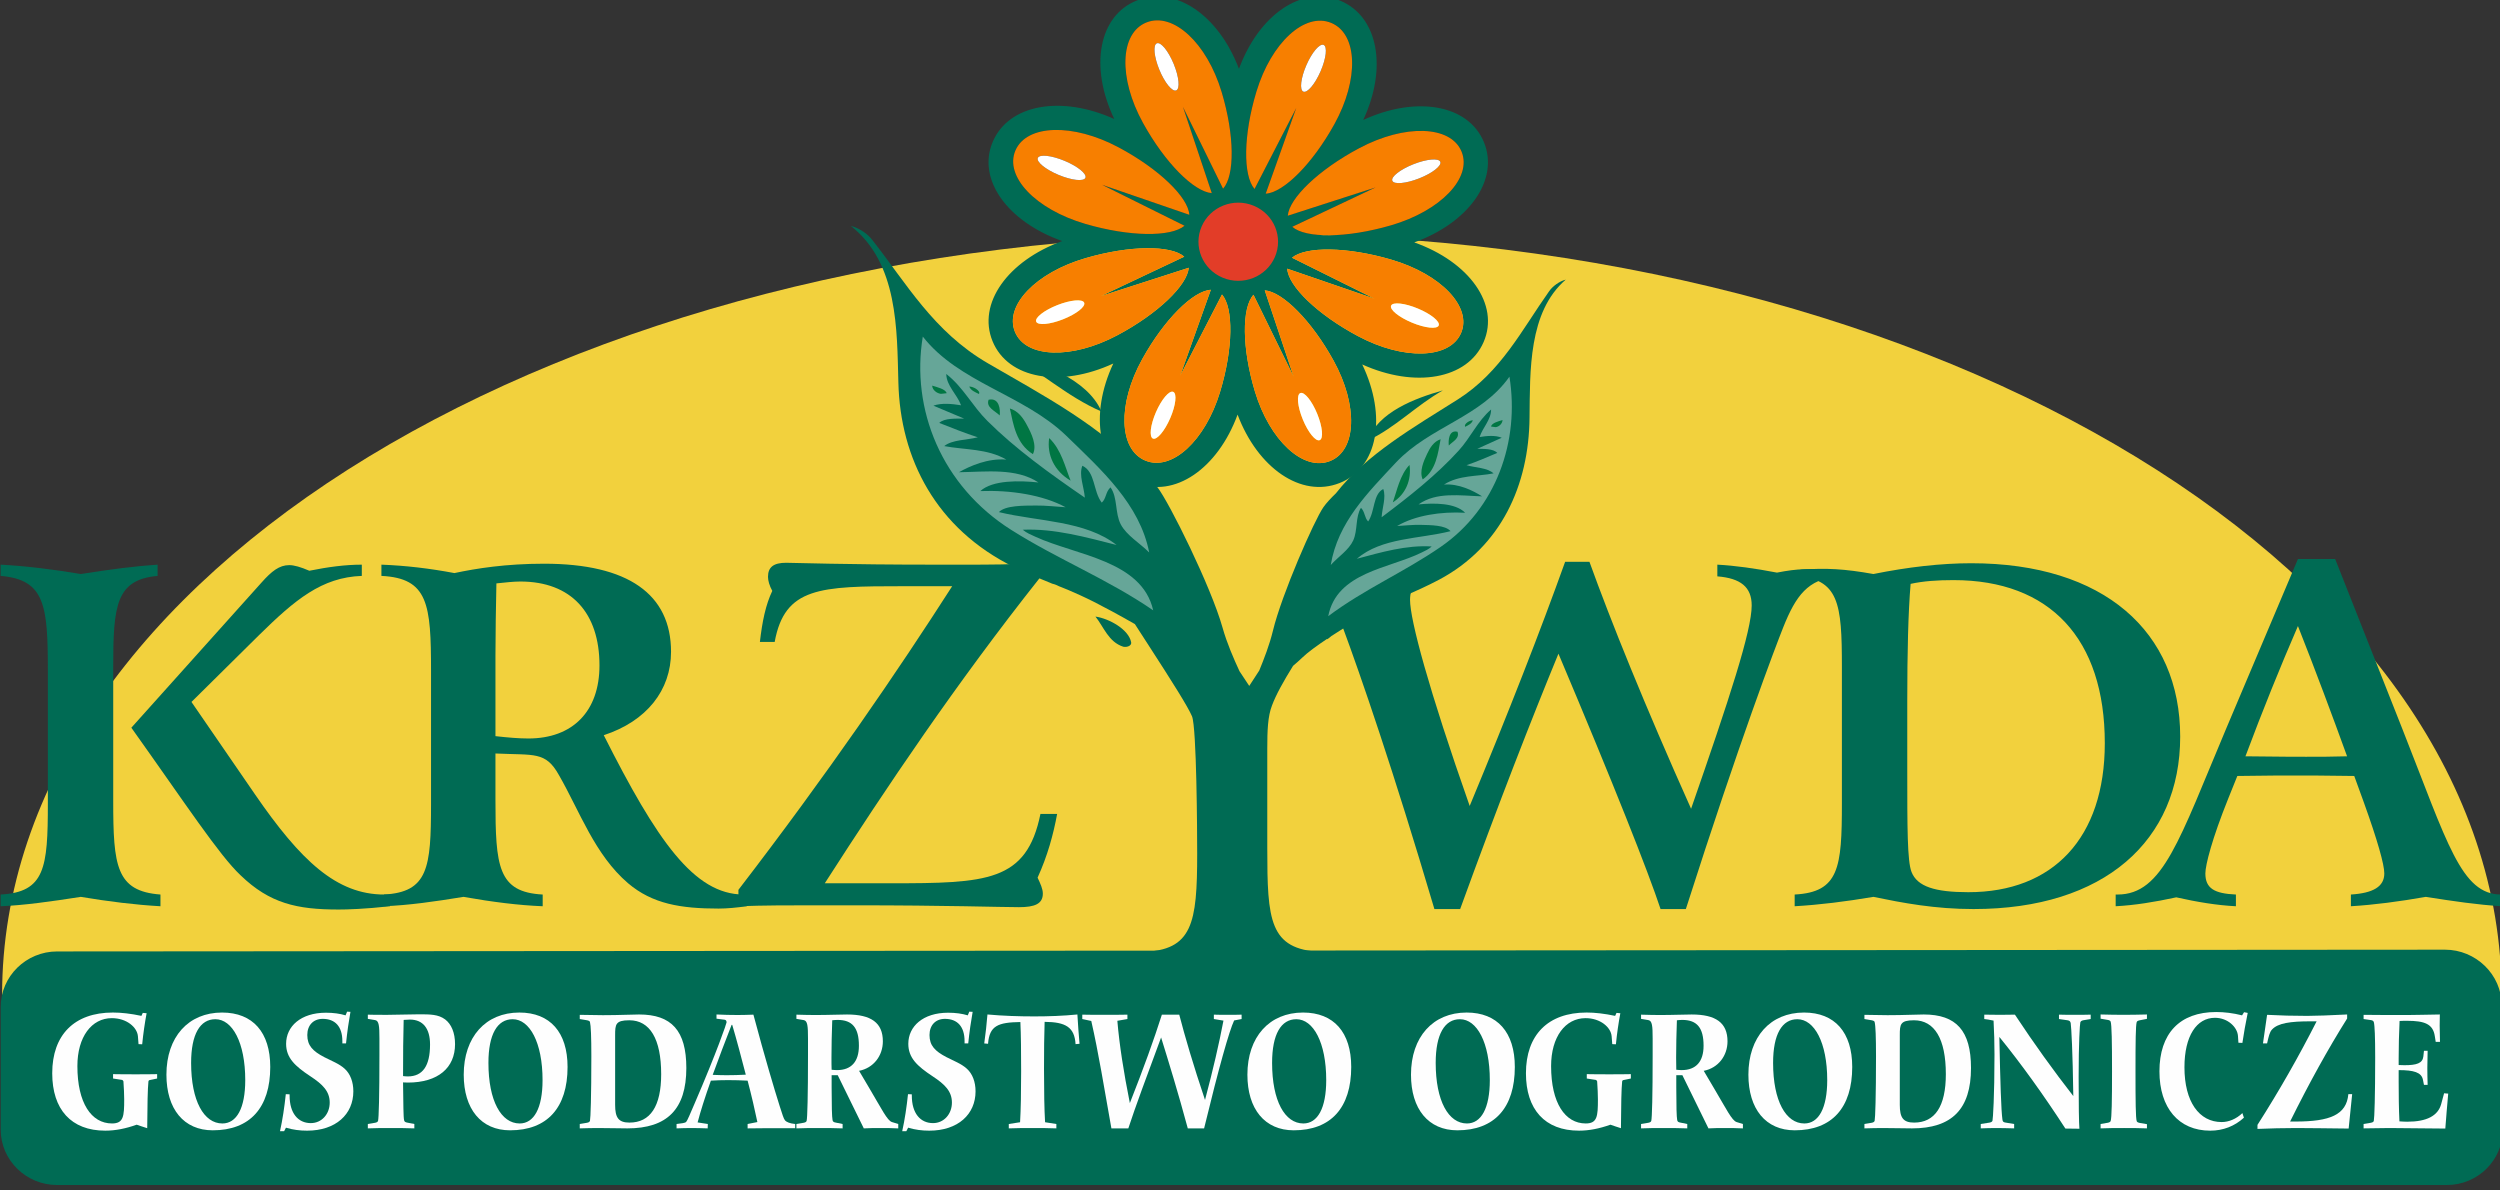 <?xml version="1.0" encoding="UTF-8" standalone="no"?>
<svg
   xmlns:dc="http://purl.org/dc/elements/1.1/"
   xmlns:cc="http://creativecommons.org/ns#"
   xmlns:rdf="http://www.w3.org/1999/02/22-rdf-syntax-ns#"
   xmlns:svg="http://www.w3.org/2000/svg"
   xmlns="http://www.w3.org/2000/svg"
   xmlns:sodipodi="http://sodipodi.sourceforge.net/DTD/sodipodi-0.dtd"
   xmlns:inkscape="http://www.inkscape.org/namespaces/inkscape"
   xml:space="preserve"
   width="84"
   height="40"
   version="1.1"
   style="clip-rule:evenodd;fill-rule:evenodd;image-rendering:optimizeQuality;shape-rendering:geometricPrecision;text-rendering:geometricPrecision"
   viewBox="0 0 2222.5 1058.333"
   id="svg147"
   sodipodi:docname="krzywda.svg"
   inkscape:version="1.0.2-2 (e86c870879, 2021-01-15)"><rect x="0" y="0" width="2222.5" height="1058.333" fill="#333333" stroke="none"/><sodipodi:namedview
   pagecolor="#ffffff"
   bordercolor="#666666"
   borderopacity="1"
   objecttolerance="10"
   gridtolerance="10"
   guidetolerance="10"
   inkscape:pageopacity="0"
   inkscape:pageshadow="2"
   inkscape:window-width="1366"
   inkscape:window-height="745"
   id="namedview149"
   showgrid="false"
   units="px"
   inkscape:zoom="9.7380952"
   inkscape:cx="59.718106"
   inkscape:cy="0.70972505"
   inkscape:window-x="-8"
   inkscape:window-y="-8"
   inkscape:window-maximized="1"
   inkscape:current-layer="svg147" />
 <defs
   id="defs4">
  <style
   type="text/css"
   id="style2">
   <![CDATA[
    .fil8 {fill:#FEFEFE;fill-rule:nonzero}
    .fil7 {fill:#007643;fill-rule:nonzero}
    .fil2 {fill:#E6E6E6;fill-rule:nonzero}
    .fil5 {fill:white;fill-rule:nonzero}
    .fil0 {fill:#F2D13D;fill-rule:nonzero}
    .fil4 {fill:#F77F00;fill-rule:nonzero}
    .fil3 {fill:#E23D28;fill-rule:nonzero}
    .fil6 {fill:#66A698;fill-rule:nonzero}
    .fil1 {fill:#006B54;fill-rule:nonzero}
   ]]>
  </style>
 </defs>
 <g
   id="Warstwa_x0020_1"
   transform="matrix(0.167,0,0,0.164,-641.924,-1908.65)">
  <path
   class="fil0"
   d="m 10511.74,12906.76 c -3676.39,0 -6656.7,1846.63 -6656.7,4124.26 l 13305.74,0.75 c 0,-2277.63 -2972.47,-4125.01 -6649.04,-4125.01 z"
   id="path7" />
  <path
   class="fil1"
   d="m 11372.53,12952.12 c 289.46,-106.95 453.31,-338.39 370.97,-542.83 -82.68,-205.36 -361.32,-253.14 -642.78,-120.83 128.91,-280.31 81.23,-559.82 -121.48,-646.18 -203.74,-86.73 -434.53,76.55 -540.01,369.16 -107.02,-289.49 -338.42,-453.35 -542.86,-371.04 -205.38,82.73 -253.11,361.44 -120.82,642.89 -280.32,-129 -559.86,-81.24 -646.19,121.54 -86.75,203.73 76.56,434.51 369.12,540 -289.42,107.01 -453.31,338.45 -370.97,542.86 82.74,205.38 361.36,253.15 642.86,120.86 -129.02,280.31 -81.24,559.84 121.52,646.2 203.75,86.71 434.52,-76.59 540.06,-369.2 106.97,289.46 338.38,453.36 542.88,371.05 205.33,-82.75 252.94,-361.42 120.72,-642.88 280.29,128.98 559.83,81.23 646.16,-121.55 86.68,-203.72 -76.62,-434.53 -369.18,-540.05 z m -292.97,-510.77 v 0 c 243.5,-131.83 487.49,-123.47 544.74,18.69 57.33,142.14 -111.28,321.08 -376.27,399.63 -235.51,69.8 -453.99,70.8 -525,7.91 l 443.76,-213.69 -467.67,153.59 c 7.72,-95.29 164.33,-249.17 380.44,-366.13 z m -547.22,-306.84 v 0 c 79.03,-265.49 257.45,-432.08 398.46,-372.02 141.05,60.02 148.42,305.67 16.47,548.7 -117.2,215.91 -270.96,371.09 -365.62,376.78 l 162.74,-464.87 -222.21,439.39 c -61.9,-72.9 -59.95,-292.4 10.16,-527.98 z m -585.22,-374.82 v 0 c 142.18,-57.28 321.08,111.18 399.63,376.35 69.76,235.53 70.83,453.96 7.87,524.95 l -213.61,-443.83 153.57,467.79 c -95.3,-7.68 -249.19,-164.33 -366.13,-380.46 -131.85,-243.63 -123.49,-487.57 18.67,-544.8 z m -697.55,693.6 v 0 c 60,-141.04 305.67,-148.38 548.67,-16.51 215.94,117.19 371.12,270.98 376.79,365.65 l -464.88,-162.76 439.4,222.19 c -72.88,61.9 -292.4,60.01 -527.96,-10.13 -265.5,-79.03 -432.07,-257.45 -372.02,-398.44 z m 542,1002.31 v 0 c -243.63,131.88 -487.55,123.53 -544.82,-18.67 -57.24,-142.09 111.24,-321.08 376.34,-399.63 235.58,-69.76 454.05,-70.8 524.98,-7.8 l -443.76,213.64 467.74,-153.61 c -7.72,95.29 -164.39,249.16 -380.48,366.07 z m 547.22,306.88 v 0 c -79.06,265.51 -257.42,432.06 -398.46,372.03 -141.01,-60.03 -148.36,-305.67 -16.48,-548.72 117.25,-215.92 271.01,-371.07 365.71,-376.75 l -162.74,464.84 222.14,-439.35 c 61.9,72.88 59.94,292.4 -10.17,527.95 z m 585.26,374.85 v 0 c -142.21,57.25 -321.11,-111.26 -399.7,-376.35 -69.7,-235.56 -70.72,-454.01 -7.8,-524.99 l 213.68,443.82 -153.69,-467.76 c 95.33,7.7 249.19,164.33 366.15,380.44 131.91,243.62 123.51,487.55 -18.64,544.84 z m 697.43,-693.61 v 0 c -60.02,141.02 -305.65,148.38 -548.6,16.48 -215.94,-117.23 -371.07,-270.96 -376.79,-365.64 l 464.85,162.71 -439.32,-222.12 c 72.83,-61.93 292.35,-60 527.79,10.13 265.61,79.04 432.15,257.4 372.07,398.44 z"
   id="path9" />
  <path
   class="fil2"
   d="m 10432.91,13127.08 c 1.21,-1.59 2.69,-2.64 3.95,-4.17 -2.74,0.02 -5.55,-0.5 -8.39,-0.62 1.41,1.77 3.08,2.96 4.44,4.79 z"
   id="path11" />
  <path
   class="fil3"
   d="m 10630.49,13031.46 c 45.82,-107.59 -4.33,-232.05 -111.96,-277.81 -107.62,-45.89 -232.07,4.27 -277.86,111.86 -45.87,107.66 4.28,232.03 111.97,277.91 107.62,45.82 231.97,-4.32 277.85,-111.96 z"
   id="path13" />
  <g
   id="_808265760">
   <path
   class="fil1"
   d="m 11122.63,14027.45 c 149.44,-70.64 259.62,-191.72 402.45,-273.35 -150.07,43.5 -343.75,117.05 -402.45,273.35 z"
   id="path15" />
   <path
   class="fil1"
   d="m 12088.91,13219.08 c -143.04,205.5 -254.87,436.7 -485.9,585.03 -228.62,146.98 -485.83,297.26 -647.54,507.99 -26.42,25.91 -51.05,52.63 -66.63,75.35 -49.06,71.66 -222.03,472.86 -268.61,669.2 -18.4,77.43 -47.85,154.1 -72.9,216.2 -17.12,26.23 -34.86,53.91 -53.35,83.5 -17.87,-27.26 -35.04,-53.72 -51.8,-79.66 -31.28,-68.84 -67.09,-152.33 -90.25,-236.2 -61.39,-222.58 -283.96,-678.91 -346.4,-760.74 -19.81,-25.92 -51,-56.49 -84.37,-86.21 -205.48,-241 -529.54,-415.44 -817.69,-585.7 -291.12,-171.72 -434.64,-434.91 -616.73,-669.59 -23.75,-33.05 -71.05,-64.8 -113.63,-75.45 252.52,201.56 245.29,564.04 253.09,848.43 9.75,414.12 200.47,793.14 615.53,1000.99 68.89,34.41 132.71,60.15 203.37,89.81 17.9,3.64 36.12,14.01 36.12,14.01 0,0 80.02,30.3 187.02,85.03 47.54,24.39 130.74,69.68 216.92,119.97 21.91,34.59 44.41,70.11 68.25,107.58 134.46,211.28 214.06,340.25 235.97,392.41 24.73,63.11 27.47,626.73 27.47,744.69 0,378.69 -24.7,524.07 -290.85,532.34 v 68.62 c 148.16,-5.51 304.56,-27.49 477.44,-54.91 164.6,27.42 321.04,49.4 471.93,54.91 v -68.62 c -274.36,-13.71 -285.39,-170.12 -285.39,-562.52 v -538.95 c 0,-98.73 2.79,-175.56 24.74,-233.23 22.11,-60.5 61.39,-131.83 112.62,-216.01 17.47,-15.04 34.31,-30.12 49.33,-44.94 28.15,-27.71 77.38,-64.28 132.53,-101.72 l 0.38,2.98 c 7.31,-6.2 14.68,-12.1 22.05,-18.03 87.82,-58.38 184.87,-116.24 233.99,-143.54 6.41,-3.55 12.71,-7.11 19.05,-10.66 42.72,-20.6 85.78,-39.97 128.75,-59.28 64.49,-28.89 128.64,-57.93 191.34,-91.83 329.69,-178.67 478.04,-511.84 481.28,-878.47 3.03,-251.77 -6.82,-572.86 192.99,-748.1 -33.97,8.86 -71.45,36.38 -90.12,65.32 z"
   id="path17" />
   <path
   class="fil1"
   d="m 9200.09,13552.81 c 179.93,94.79 319.59,233.57 507.44,316.1 -75.88,-177.63 -319.07,-264.26 -507.44,-316.1 z"
   id="path19" />
   <path
   class="fil1"
   d="m 9675.3,14980.34 c 44.41,56.26 69.09,137.6 147.78,163.37 17.65,4.47 45.75,-3.79 42.39,-23.77 -12.95,-69.87 -116.72,-128.54 -190.17,-139.6 z"
   id="path21" />
  </g>
  <g
   id="_808262784">
   <g
   id="g30">
    <path
   class="fil1"
   d="m 4273.84,16499.78 c -160.03,25.43 -302.26,45.75 -426.73,50.85 v -63.53 c 236.23,-12.67 251.46,-144.76 251.46,-492.78 v -190.45 -530.91 c 0,-353.05 -15.23,-492.77 -251.46,-513.06 v -60.94 c 137.17,7.57 279.4,25.35 426.73,50.77 157.47,-25.42 292.11,-43.2 408.95,-50.77 v 60.94 c -220.99,20.29 -236.23,160.01 -236.23,490.19 v 729 c 0,353.05 15.24,490.24 251.46,508.01 v 63.53 c -134.62,-7.65 -274.32,-25.42 -424.18,-50.85 z m 1371.61,68.63 v 0 c -220.98,0 -365.76,-33.08 -520.71,-185.42 -114.31,-109.28 -292.11,-386.12 -581.67,-800.16 l 693.43,-787.38 c 53.35,-60.94 93.98,-93.98 147.33,-93.98 25.39,0 60.96,10.16 106.68,30.49 99.06,-20.33 190.49,-33 279.4,-33 v 60.94 c -213.36,7.61 -355.61,129.52 -546.1,320 l -360.69,363.27 337.83,500.37 c 243.84,360.7 434.34,543.56 688.34,543.56 h 30.48 v 63.53 c -134.62,15.23 -228.6,17.78 -274.32,17.78 z"
   id="path24" />
    <path
   class="fil1"
   d="m 7670.07,16563.31 c -203.21,0 -353.08,-25.43 -482.61,-137.19 -177.8,-154.89 -256.54,-388.6 -368.32,-586.69 -71.1,-129.54 -129.53,-106.73 -337.8,-116.86 v 251.42 c 0,360.7 12.69,500.44 251.45,513.11 v 63.53 c -127,-5.1 -266.7,-22.87 -421.64,-50.85 -152.4,25.43 -292.11,45.75 -424.18,50.85 v -63.53 c 236.21,-12.67 251.46,-144.76 251.46,-490.23 v -721.35 c 0,-363.26 -15.25,-502.91 -264.17,-515.62 v -60.94 c 129.55,5.06 256.55,20.29 388.62,45.68 116.84,-25.39 274.33,-50.79 477.53,-50.79 447.05,0 675.65,165.08 675.65,477.52 0,208.27 -129.55,375.91 -358.15,452.12 281.94,568.99 480.07,863.61 744.22,863.61 h 17.78 v 63.53 c -55.88,7.58 -104.13,12.68 -149.84,12.68 z M 6613.4,14790.39 v 0 c -35.55,0 -78.73,5.06 -127,10.13 -2.53,134.62 -5.06,264.15 -5.06,391.14 v 436.93 c 66.02,7.58 124.45,12.67 175.25,12.67 236.23,0 378.46,-147.31 378.46,-396.23 0,-284.46 -149.86,-454.64 -421.65,-454.64 z"
   id="path26" />
    <path
   class="fil1"
   d="m 9367.29,16395.67 c 15.23,33.01 27.94,60.98 27.94,86.33 0,55.88 -43.18,73.66 -127,73.66 -93.99,0 -386.09,-10.13 -878.85,-10.13 h -226.06 c -119.39,0 -248.93,0 -388.63,5.1 v -88.95 c 477.53,-632.45 848.37,-1186.16 1137.93,-1645.9 H 8651 c -441.97,0 -629.93,5.06 -683.26,302.23 H 7889 c 12.7,-111.76 30.47,-200.65 66.03,-276.84 -15.23,-27.94 -22.86,-55.88 -22.86,-76.21 0,-53.33 30.49,-76.2 96.53,-76.2 48.25,0 312.42,10.2 792.47,10.2 h 157.5 c 129.53,0 264.15,0 398.77,-10.2 v 83.85 c -444.51,571.48 -812.8,1130.27 -1143,1653.51 h 347.97 c 515.63,0 726.45,-7.57 800.11,-375.92 h 88.9 c -20.31,111.76 -50.8,226.06 -104.13,345.47 z"
   id="path28" />
   </g>
   <g
   id="g38">
    <path
   class="fil1"
   d="m 13336.38,15039.28 c -40.66,104.15 -231.1,612.18 -518.14,1526.58 h -134.64 c -66.01,-203.19 -246.39,-668.01 -543.57,-1384.33 -139.66,345.43 -317.5,807.76 -523.24,1384.33 h -137.11 c -218.49,-751.86 -391.23,-1262.4 -490.24,-1534.19 -58.43,-154.96 -91.43,-243.83 -259.07,-269.26 l 19.95,-52.88 c 119.33,7.58 234.02,14.78 381.33,40.2 134.64,-27.94 254.04,-45.71 365.8,-50.77 v 63.45 c -99.08,5.1 -147.38,45.76 -147.38,127.01 0,109.25 99.08,485.12 317.5,1117.64 208.29,-510.56 378.48,-955.06 508.02,-1323.37 h 129.53 c 114.31,322.56 292.15,772.16 541.02,1338.6 205.74,-601.99 322.6,-965.23 322.6,-1102.38 0,-99.07 -58.43,-147.3 -182.87,-157.5 v -63.45 c 93.99,5.06 200.64,20.29 317.5,43.16 114.31,-22.87 168.5,-22.6 326.05,-12.49 l -6,32.78 c -154.96,17.78 -218.42,101.62 -287.04,276.87 z"
   id="path32" />
    <path
   class="fil1"
   d="m 14349.99,16565.86 c -205.74,0 -375.93,-33.01 -533.44,-66.08 -147.31,25.43 -287.04,43.2 -419.06,50.85 v -63.53 c 236.2,-12.67 251.42,-144.76 251.42,-492.78 v -741.68 c 0,-345.44 -15.22,-477.48 -251.42,-492.74 l 31.39,-33.64 c 137.35,-10.11 235.26,-4.47 387.67,23.47 185.42,-38.1 360.71,-58.42 520.7,-58.42 706.17,0 1112.56,370.82 1112.56,939.83 0,563.89 -403.91,934.72 -1099.82,934.72 z m -106.73,-1783.12 v 0 c -86.33,0 -159.99,5.1 -228.54,20.32 -12.75,154.96 -17.85,368.31 -17.85,637.56 v 368.28 c 0,314.95 0,497.89 22.88,556.32 30.52,78.68 124.5,109.21 302.27,109.21 449.58,0 726.43,-292.15 726.43,-807.74 0,-566.46 -292.07,-883.95 -805.19,-883.95 z"
   id="path34" />
    <path
   class="fil1"
   d="m 16757.32,16499.78 c -142.28,25.43 -274.37,43.2 -398.8,50.85 v -63.53 c 119.4,-7.64 177.83,-43.2 177.83,-114.3 0,-48.24 -35.62,-177.77 -109.28,-386.06 l -50.77,-142.28 c -154.97,-2.55 -253.98,-2.55 -299.73,-2.55 -68.56,0 -175.29,0 -322.6,2.55 l -48.23,121.95 c -86.33,218.42 -121.96,360.7 -121.96,406.39 0,81.3 48.31,109.2 162.61,114.3 v 63.53 c -101.63,-5.1 -205.74,-22.87 -317.5,-48.3 -114.3,25.43 -223.51,43.2 -322.59,48.3 v -63.53 h 10.12 c 241.37,0 327.7,-294.62 579.12,-901.72 l 381.03,-916.95 h 198.16 l 358.09,922.05 c 241.36,622.33 312.47,896.62 525.78,896.62 h 2.56 v 63.53 c -126.99,-7.65 -261.62,-27.97 -403.84,-50.85 z m -680.75,-1468.11 v 0 c -93.98,220.97 -187.97,457.18 -279.39,706.13 185.41,2.55 292.07,2.55 322.59,2.55 68.56,0 139.67,0 218.42,-2.55 -78.75,-220.97 -165.09,-457.22 -261.62,-706.13 z"
   id="path36" />
   </g>
  </g>
  <path
   class="fil4"
   d="m 10744.39,12223.1 -162.74,464.87 c 94.66,-5.69 248.42,-160.87 365.62,-376.78 131.95,-243.03 124.58,-488.68 -16.47,-548.7 -141.01,-60.06 -319.43,106.53 -398.46,372.02 -70.11,235.58 -72.06,455.08 -10.16,527.98 z m 53.5,-231.15 v 0 c 29.77,-69.97 70.97,-119.39 91.92,-110.48 20.95,8.92 13.85,72.86 -15.92,142.83 -29.76,69.97 -70.93,119.43 -91.91,110.47 -20.95,-8.92 -13.89,-72.88 15.91,-142.82 z"
   id="path41" />
  <path
   class="fil4"
   d="m 10699.12,12807.48 467.67,-153.59 -443.76,213.69 c 71.01,62.89 289.49,61.89 525,-7.91 264.99,-78.55 433.6,-257.49 376.27,-399.63 -57.25,-142.16 -301.24,-150.52 -544.74,-18.69 -216.11,116.96 -372.72,270.84 -380.44,366.13 z m 668.87,-279.16 v 0 c 70.62,-28.44 134.63,-34.3 143.1,-13.13 8.55,21.16 -41.68,61.35 -112.17,89.73 -70.55,28.42 -134.63,34.27 -143.17,13.11 -8.48,-21.14 41.82,-61.29 112.24,-89.71 z"
   id="path43" />
  <path
   class="fil4"
   d="m 11249.41,13045.28 c -235.44,-70.13 -454.96,-72.06 -527.79,-10.13 l 439.32,222.12 -464.85,-162.71 c 5.72,94.68 160.85,248.41 376.79,365.64 242.95,131.9 488.58,124.54 548.6,-16.48 60.08,-141.04 -106.46,-319.4 -372.07,-398.44 z m 253.07,357.42 v 0 c -8.95,20.98 -72.89,13.87 -142.83,-15.95 -69.87,-29.75 -119.41,-70.88 -110.45,-91.9 8.89,-20.96 72.9,-13.83 142.83,15.94 69.94,29.75 119.48,70.93 110.45,91.91 z"
   id="path45" />
  <path
   class="fil4"
   d="m 10576.54,13212.05 153.69,467.76 -213.68,-443.82 c -62.92,70.98 -61.9,289.43 7.8,524.99 78.59,265.09 257.49,433.6 399.7,376.35 142.15,-57.29 150.55,-301.22 18.64,-544.84 -116.96,-216.11 -270.82,-372.74 -366.15,-380.44 z m 292.39,812.08 v 0 c -21.15,8.51 -61.39,-41.74 -89.78,-112.22 -28.39,-70.56 -34.24,-134.59 -13.13,-143.13 21.19,-8.51 61.36,41.72 89.75,112.22 28.39,70.56 34.25,134.64 13.16,143.13 z"
   id="path47" />
  <path
   class="fil4"
   d="m 10126.82,13673.88 162.74,-464.84 c -94.7,5.68 -248.46,160.83 -365.71,376.75 -131.88,243.05 -124.53,488.69 16.48,548.72 141.04,60.03 319.4,-106.52 398.46,-372.03 70.11,-235.55 72.07,-455.07 10.17,-527.95 z m -53.49,231.14 v 0 c -29.77,69.95 -70.92,119.44 -91.93,110.46 -21,-8.94 -13.84,-72.84 15.91,-142.8 29.79,-69.95 70.94,-119.44 91.93,-110.5 21.01,8.94 13.87,72.85 -15.91,142.84 z"
   id="path49" />
  <path
   class="fil4"
   d="m 10172.05,13089.53 -467.74,153.61 443.76,-213.64 c -70.93,-63 -289.4,-61.96 -524.98,7.8 -265.1,78.55 -433.58,257.54 -376.34,399.63 57.27,142.2 301.19,150.55 544.82,18.67 216.09,-116.91 372.76,-270.78 380.48,-366.07 z m -668.97,279.19 v 0 c -70.56,28.42 -134.58,34.26 -143.13,13.11 -8.5,-21.16 41.76,-61.31 112.26,-89.73 70.52,-28.41 134.6,-34.28 143.1,-13.13 8.56,21.14 -41.72,61.34 -112.23,89.75 z"
   id="path51" />
  <path
   class="fil4"
   d="m 10149.55,12861.86 -439.4,-222.19 464.88,162.76 c -5.67,-94.67 -160.85,-248.46 -376.79,-365.65 -243,-131.87 -488.67,-124.53 -548.67,16.51 -60.05,140.99 106.52,319.41 372.02,398.44 235.56,70.14 455.08,72.03 527.96,10.13 z M 9479,12586.18 v 0 c -69.94,-29.82 -119.37,-70.93 -110.45,-91.97 8.96,-20.96 72.88,-13.83 142.82,15.94 69.98,29.8 119.42,70.95 110.46,91.93 -8.92,20.98 -72.83,13.85 -142.83,-15.9 z"
   id="path53" />
  <path
   class="fil4"
   d="m 10294.58,12684.95 -153.57,-467.79 213.61,443.83 c 62.96,-70.99 61.89,-289.42 -7.87,-524.95 -78.55,-265.17 -257.45,-433.63 -399.63,-376.35 -142.16,57.23 -150.52,301.17 -18.67,544.8 116.94,216.13 270.83,372.78 366.13,380.46 z m -292.31,-812.15 v 0 c 21.16,-8.57 61.35,41.74 89.75,112.25 28.39,70.52 34.29,134.6 13.11,143.11 -21.16,8.57 -61.32,-41.76 -89.75,-112.26 -28.37,-70.49 -34.26,-134.6 -13.11,-143.1 z"
   id="path55" />
  <path
   class="fil5"
   d="m 9511.37,12510.15 c -69.94,-29.77 -133.86,-36.9 -142.82,-15.94 -8.92,21.04 40.51,62.15 110.45,91.97 70,29.75 133.91,36.88 142.83,15.9 8.96,-20.98 -40.48,-62.13 -110.46,-91.93 z"
   id="path57" />
  <path
   class="fil5"
   d="m 10105.13,12128.16 c 21.18,-8.51 15.28,-72.59 -13.11,-143.11 -28.4,-70.51 -68.59,-120.82 -89.75,-112.25 -21.15,8.5 -15.26,72.61 13.11,143.1 28.43,70.5 68.59,120.83 89.75,112.26 z"
   id="path59" />
  <path
   class="fil5"
   d="m 10781.98,12134.77 c 20.98,8.96 62.15,-40.5 91.91,-110.47 29.77,-69.97 36.87,-133.91 15.92,-142.83 -20.95,-8.91 -62.15,40.51 -91.92,110.48 -29.8,69.94 -36.86,133.9 -15.91,142.82 z"
   id="path61" />
  <path
   class="fil5"
   d="m 11398.92,12604.92 c 70.49,-28.38 120.72,-68.57 112.17,-89.73 -8.47,-21.17 -72.48,-15.31 -143.1,13.13 -70.42,28.42 -120.72,68.57 -112.24,89.71 8.54,21.16 72.62,15.31 143.17,-13.11 z"
   id="path63" />
  <path
   class="fil5"
   d="m 11392.03,13310.79 c -69.93,-29.77 -133.94,-36.9 -142.83,-15.94 -8.96,21.02 40.58,62.15 110.45,91.9 69.94,29.82 133.88,36.93 142.83,15.95 9.03,-20.98 -40.51,-62.16 -110.45,-91.91 z"
   id="path65" />
  <path
   class="fil5"
   d="m 10766.02,13768.78 c -21.11,8.54 -15.26,72.57 13.13,143.13 28.39,70.48 68.63,120.73 89.78,112.22 21.09,-8.49 15.23,-72.57 -13.16,-143.13 -28.39,-70.5 -68.56,-120.73 -89.75,-112.22 z"
   id="path67" />
  <path
   class="fil5"
   d="m 10089.24,13762.18 c -20.99,-8.94 -62.14,40.55 -91.93,110.5 -29.75,69.96 -36.91,133.86 -15.91,142.8 21.01,8.98 62.16,-40.51 91.93,-110.46 29.78,-69.99 36.92,-133.9 15.91,-142.84 z"
   id="path69" />
  <path
   class="fil5"
   d="m 9472.21,13292.1 c -70.5,28.42 -120.76,68.57 -112.26,89.73 8.55,21.15 72.57,15.31 143.13,-13.11 70.51,-28.41 120.79,-68.61 112.23,-89.75 -8.5,-21.15 -72.58,-15.28 -143.1,13.13 z"
   id="path71" />
  <path
   class="fil6"
   d="m 9228.04,14511.2 c 248.43,159.85 510.17,264.79 754.7,435.38 -60.39,-271.02 -410.19,-297.51 -626.35,-398.59 -24.43,-11.3 -46.99,-20.26 -68.28,-38.34 170.27,-7.24 336.81,40.72 499.65,82.68 -168.08,-133.09 -415.51,-126.3 -626.4,-178.25 34.57,-36.93 133.21,-35.04 196.41,-35.59 53.09,-0.76 106.23,6.17 158.75,9.3 -120.67,-67.04 -293.64,-93.81 -454.14,-87.67 65.74,-60.74 208.17,-57.29 309.63,-46.75 -119.92,-79.83 -276.31,-57.5 -423.47,-55.37 60.29,-34.62 154.41,-76.81 252.59,-68.48 -101.25,-60.21 -220.57,-52.18 -330.86,-73.23 41.98,-35.1 119.58,-32.19 178.92,-47.66 -69.92,-22.83 -137.74,-51.09 -205.41,-77.98 27.83,-27.32 90.4,-22.74 132.34,-23.52 l -163.32,-69.9 c 42.31,-16.14 101.01,-9.8 147.18,-2.2 -21,-58.77 -78.07,-106.04 -78.76,-169.62 90.59,71.59 138.32,173.27 219.32,254.8 148.47,150.5 330.83,284.61 518.31,415.56 -4.15,-58.15 -32.69,-121.18 -13.28,-172.99 70.07,33.02 56.74,138.96 103.39,200 24.44,-21.77 19.83,-58.18 46.65,-82.78 38.74,55.6 22.99,138.83 54.33,200.33 31,60.29 100.99,101.01 151.63,152.68 -50.44,-261.89 -252.39,-446 -443.8,-635.1 -227.77,-222.04 -569.62,-285.11 -761.46,-535.28 -63.93,392.93 99.21,809.34 471.73,1048.57 z"
   id="path73" />
  <g
   id="_806177392">
   <path
   class="fil7"
   d="m 8806.09,13728.47 c 0.96,22.77 23.84,41.91 46.68,44.53 l 30.37,-3.36 c -5.22,-22.36 -50.41,-32.68 -77.05,-41.17 z"
   id="path75" />
   <path
   class="fil7"
   d="m 9003.49,13733.5 c 9.23,21.9 30.3,29.77 51.51,40.17 11.34,-16.54 -30.6,-41.24 -51.51,-40.17 z"
   id="path77" />
   <path
   class="fil7"
   d="m 9106.64,13804.9 c -15.63,41.25 33.77,59.98 59.06,85.23 3.5,-29.71 -0.79,-97.99 -59.06,-85.23 z"
   id="path79" />
   <path
   class="fil7"
   d="m 9219.69,13852.36 c 18.98,88.33 33,190.01 122.64,247.6 23.07,-47.13 -7.21,-111.28 -31.57,-157 -18.74,-36.15 -45.1,-76.6 -91.07,-90.6 z"
   id="path81" />
   <path
   class="fil7"
   d="m 9428.96,14012.74 c -13.01,90.56 26.96,179.17 114.21,230.71 -28.84,-71.94 -48.98,-167.83 -114.21,-230.71 z"
   id="path83" />
  </g>
  <path
   class="fil1"
   d="m 17161.4,17085.86 c -1.28,-165.02 -137.36,-299.93 -302.35,-299.79 l -12711.42,9.58 c -165,0.13 -300,135.25 -300,300.27 v 665.8 c 0,165.02 135,300 300,300 h 12721.45 c 164.99,0 298.93,-134.98 297.66,-300 z"
   id="path86" />
  <g
   id="_802288400">
   <path
   class="fil8"
   d="m 4639.71,17493.11 c -3.26,0.96 -4.88,2.89 -5.69,6.68 -4.06,40.93 -5.68,125.54 -6.49,253.97 -19.48,-6.61 -38.15,-12.33 -56,-19.01 -57.64,20.94 -112.83,32.38 -167.21,32.38 -181.79,0 -282.45,-115.13 -282.45,-311.09 0,-207.4 116.88,-329.22 323.04,-329.22 43.84,0 94.96,5.72 151.77,18.12 l 7.3,-16.19 20.29,1.87 c -9.73,53.32 -17.84,109.41 -23.52,168.39 l -19.49,-0.9 -3.24,-42.85 c -4.06,-48.51 -60.06,-97.98 -138.8,-97.98 -107.93,0 -183.42,101.77 -183.42,259.76 0,200.71 74.68,311.09 184.25,311.09 61.68,0 64.92,-39 64.92,-130.36 0,-27.56 -1.62,-60.91 -4.06,-97.98 -1.62,-3.79 -3.24,-5.72 -6.5,-7.65 l -48.7,-7.58 v -23.77 c 41.4,0.9 81.17,0.9 120.14,0.9 39.77,0 77.91,0 114.44,-0.9 v 23.77 z"
   id="path88" />
   <path
   class="fil8"
   d="m 4976.52,17765.2 c -154.21,0 -246.74,-115.13 -246.74,-301.58 0,-204.57 116.88,-336.8 296.24,-336.8 163.96,0 256.49,107.49 256.49,294.97 0,220.7 -107.95,343.41 -305.99,343.41 z m 13.79,-602.2 v 0 c -81.16,0 -129.05,80.89 -129.05,236.88 0,206.43 68.18,328.25 166.4,328.25 75.48,0 121.73,-81.86 121.73,-235.02 0,-204.5 -68.99,-330.11 -159.08,-330.11 z"
   id="path90" />
   <path
   class="fil8"
   d="m 5478.11,17767.13 c -38.16,0 -74.67,-4.75 -112.02,-16.19 l -9.73,19.01 h -21.91 c 13.79,-63.73 23.53,-130.29 30.83,-200.71 l 20.29,0.97 v 7.58 c 0,94.19 44.65,148.41 112.83,148.41 58.43,0 100.63,-49.47 100.63,-111.27 0,-60.91 -37.33,-98.95 -103.08,-142.77 -81.97,-55.12 -129.03,-99.84 -129.03,-175.98 0,-94.18 77.91,-168.39 211.82,-168.39 39.77,0 73.86,4.75 104.71,14.26 l 8.12,-19.98 17.86,0.96 c -8.94,50.44 -17.06,107.49 -23.55,171.22 h -19.48 v -12.33 c 0,-78.96 -38.14,-120.85 -104.7,-120.85 -49.5,0 -81.97,34.24 -81.97,87.57 0,57.06 29.21,87.51 90.09,119.82 39.77,20.95 78.73,35.21 108.76,62.84 30.02,27.56 46.26,71.32 46.26,122.72 0,123.68 -92.53,213.11 -246.73,213.11 z"
   id="path92" />
   <path
   class="fil8"
   d="m 6014.59,17506.4 c -8.11,0 -16.22,-0.89 -25.16,-0.89 1.62,120.78 1.62,189.27 5.68,205.46 1.62,7.65 6.5,10.48 16.23,12.41 l 38.15,7.57 v 23.78 c -43.01,-1.86 -86.04,-1.86 -127.43,-1.86 -40.57,0 -81.15,0 -120.11,1.86 v -23.78 l 38.96,-6.68 c 8.92,-1.86 13.8,-4.75 15.42,-10.4 4.04,-16.19 7.3,-135.12 7.3,-356.78 v -89.43 c 0,-68.49 -2.43,-96.12 -22.72,-99.91 l -38.96,-6.68 v -22.81 c 21.1,0.97 56,0.97 105.5,0.97 55.19,0 111.21,-2.9 167.21,-2.9 58.43,0 102.27,0 138.78,27.63 33.29,25.7 52.77,72.28 52.77,134.15 0,127.47 -89.28,208.29 -251.62,208.29 z m 11.37,-341.47 v 0 c -8.94,0 -19.48,0.89 -33.28,1.86 -2.44,85.64 -3.25,186.45 -3.25,304.47 8.94,0.9 17.05,1.86 25.16,1.86 79.53,0 118.5,-57.04 118.5,-173.15 0,-86.54 -37.33,-135.04 -107.13,-135.04 z"
   id="path94" />
   <path
   class="fil8"
   d="m 6559.19,17765.2 c -154.2,0 -246.73,-115.13 -246.73,-301.58 0,-204.57 116.87,-336.8 296.24,-336.8 163.95,0 256.49,107.49 256.49,294.97 0,220.7 -107.95,343.41 -306,343.41 z m 13.8,-602.2 v 0 c -81.16,0 -129.05,80.89 -129.05,236.88 0,206.43 68.18,328.25 166.38,328.25 75.48,0 121.75,-81.86 121.75,-235.02 0,-204.5 -68.99,-330.11 -159.08,-330.11 z"
   id="path96" />
   <path
   class="fil8"
   d="m 7183.34,17754.73 c -44.64,0 -97.41,-1.86 -157.46,-1.86 -30.04,0 -61.68,0.89 -95.77,1.86 v -23.78 l 38.95,-6.68 c 9.75,-1.86 13.8,-5.65 15.43,-10.4 3.24,-14.33 7.31,-131.33 7.31,-350.16 0,-104.66 -2.45,-166.47 -7.31,-185.48 -0.83,-4.76 -6.49,-7.65 -15.43,-9.51 l -38.95,-6.69 v -22.8 c 46.25,0.96 87.64,1.86 123.37,1.86 88.47,0 153.39,-3.79 192.36,-3.79 172.87,0 251.59,87.5 251.59,290.14 0,223.59 -102.26,327.29 -314.09,327.29 z m 10.54,-586.01 v 0 c -73.05,0 -75.48,21.84 -75.48,80.82 v 377.72 c 0,69.45 17.87,96.12 76.3,96.12 110.38,0 168.82,-87.58 168.82,-262.59 0,-191.27 -60.06,-292.07 -169.64,-292.07 z"
   id="path98" />
   <path
   class="fil8"
   d="m 7999.81,17753.76 c -60.87,0 -120.13,0 -176.13,0.97 v -23.78 l 51.95,-10.47 c -13.79,-67.52 -30.85,-142.69 -51.95,-224.48 -35.71,-1.93 -70.6,-2.89 -103.88,-2.89 -31.65,0 -61.69,0.96 -91.71,2.89 -31.66,90.33 -55.19,166.47 -70.61,226.41 l 54.37,8.54 -0.82,23.78 c -30.02,-0.97 -59.23,-1.86 -86.83,-1.86 -27.59,0 -53.57,0.89 -78.74,1.86 v -23.78 c 27.6,-3.78 44.65,-4.75 51.15,-11.43 7.3,-8.55 20.29,-41.82 44.63,-98.95 120.13,-283.46 170.44,-435.73 170.44,-440.48 0,-7.58 -3.24,-13.3 -9.73,-14.27 l -43.84,-5.72 v -22.8 c 36.54,1.93 74.67,2.89 112.83,2.89 27.6,0 55.19,-0.96 83.6,-1.93 62.49,237.85 111.18,403.36 140.4,497.54 12.99,41.9 21.1,67.6 27.59,75.17 8.94,10.48 26.79,17.16 54.39,19.98 v 22.81 z m -258.1,-560.31 v 0 h -3.24 c -34.9,90.33 -68.18,180.73 -100.65,271.13 24.36,0.97 48.7,1.93 73.86,1.93 33.28,0 68.18,-0.96 102.27,-2.89 -25.17,-98.95 -48.7,-189.35 -72.24,-270.17 z"
   id="path100" />
   <path
   class="fil8"
   d="m 8531.43,17752.87 c -30.03,0 -60.07,0 -89.28,1.86 l -138.79,-288.22 h -32.47 v 65.59 c 0,100.88 1.62,160.82 4.88,177.91 1.62,8.61 6.49,11.44 17.03,13.37 l 36.54,7.57 v 23.78 c -43.03,-1.86 -85.24,-1.86 -125.82,-1.86 -41.39,0 -81.15,0 -120.11,1.86 v -23.78 l 38.96,-6.68 c 8.93,-1.86 13.8,-4.75 15.42,-10.4 4.05,-16.19 7.3,-135.12 7.3,-356.78 v -89.43 c 0,-68.49 -2.43,-96.12 -22.72,-99.91 l -38.96,-6.68 v -22.81 c 35.71,0.97 68.18,1.93 98.2,1.93 74.67,0 131.48,-2.89 171.26,-2.89 128.24,0 190.74,44.71 190.74,145.59 0,77.99 -49.51,144.55 -126.61,159.78 l 55.19,95.15 c 64.92,111.35 94.95,175.08 120.11,182.66 l 33.28,10.47 v 23.78 c -31.66,-1.86 -63.3,-1.86 -94.15,-1.86 z m -228.88,-586.08 v 0 c -8.92,0 -18.67,0.96 -28.4,1.93 -2.45,71.31 -4.07,138.9 -4.07,201.67 0,22.81 0,44.72 0.81,66.56 10.56,0.97 20.29,1.93 28.41,1.93 77.11,0 116.87,-46.58 116.87,-132.22 0,-97.09 -34.9,-139.87 -113.62,-139.87 z"
   id="path102" />
   <path
   class="fil8"
   d="m 8790.34,17767.13 c -38.15,0 -74.67,-4.75 -112.02,-16.19 l -9.73,19.01 h -21.91 c 13.8,-63.73 23.53,-130.29 30.84,-200.71 l 20.29,0.97 v 7.58 c 0,94.19 44.65,148.41 112.82,148.41 58.43,0 100.63,-49.47 100.63,-111.27 0,-60.91 -37.32,-98.95 -103.07,-142.77 -81.98,-55.12 -129.05,-99.84 -129.05,-175.98 0,-94.18 77.92,-168.39 211.83,-168.39 39.78,0 73.87,4.75 104.7,14.26 l 8.13,-19.98 17.85,0.96 c -8.93,50.44 -17.04,107.49 -23.53,171.22 h -19.49 v -12.33 c 0,-78.96 -38.15,-120.85 -104.69,-120.85 -49.51,0 -81.98,34.24 -81.98,87.57 0,57.06 29.21,87.51 90.09,119.82 39.78,20.95 78.72,35.21 108.76,62.84 30.03,27.56 46.27,71.32 46.27,122.72 0,123.68 -92.54,213.11 -246.74,213.11 z"
   id="path104" />
   <path
   class="fil8"
   d="m 9569.5,17298.11 c -5.68,-92.32 -52.76,-119.88 -164.76,-120.85 -2.43,69.45 -3.24,154.14 -3.24,256.87 0,121.74 1.62,216.9 5.67,287.32 l 60.06,9.5 v 23.78 c -42.2,-1.86 -84.4,-1.86 -126.6,-1.86 -42.2,0 -84.42,0 -126.63,1.86 v -23.78 l 60.07,-9.5 c 4.06,-70.42 5.68,-161.72 5.68,-274.92 0,-107.56 -0.81,-196.99 -4.06,-268.3 -119.31,1.86 -164.77,19.98 -172.07,117.95 l -20.29,-1.93 c 7.3,-53.25 12.99,-105.55 17.05,-156.95 83.6,7.64 166.38,10.47 249.17,10.47 77.1,0 153.39,-2.83 229.68,-10.47 3.26,54.22 6.5,106.59 11.37,158.88 z"
   id="path106" />
   <path
   class="fil8"
   d="m 10413.6,17169.68 c -25.97,56.09 -80.36,251.15 -159.88,585.05 h -86.86 c -51.12,-193.13 -100.64,-356.78 -142.04,-492.79 -76.29,210.22 -136.36,373.86 -174.49,492.79 h -90.09 c -38.16,-217.87 -68.99,-412.86 -107.14,-582.22 l -47.89,-10.48 v -23.77 c 38.16,0.97 77.1,0.97 116.87,0.97 39.78,0 81.17,0 123.37,-0.97 v 23.77 l -53.57,9.51 c 10.56,128.43 33.28,276.85 66.56,446.21 72.25,-186.45 129.06,-346.3 170.45,-479.49 h 92.52 c 30.04,117.96 74.67,273.06 137.16,462.33 43.03,-164.53 75.48,-308.19 98.22,-430.01 l -51.14,-8.55 v -23.77 c 25.17,0.97 49.5,0.97 73.86,0.97 25.17,0 49.51,0 73.86,-0.97 v 23.77 z"
   id="path108" />
   <path
   class="fil8"
   d="m 10730.92,17765.2 c -154.2,0 -246.71,-115.13 -246.71,-301.58 0,-204.57 116.86,-336.8 296.22,-336.8 163.95,0 256.48,107.49 256.48,294.97 0,220.7 -107.93,343.41 -305.99,343.41 z m 13.81,-602.2 v 0 c -81.16,0 -129.05,80.89 -129.05,236.88 0,206.43 68.18,328.25 166.4,328.25 75.48,0 121.72,-81.86 121.72,-235.02 0,-204.5 -68.98,-330.11 -159.07,-330.11 z"
   id="path110" />
   <path
   class="fil8"
   d="m 11601.8,17765.2 c -154.2,0 -246.73,-115.13 -246.73,-301.58 0,-204.57 116.89,-336.8 296.24,-336.8 163.95,0 256.49,107.49 256.49,294.97 0,220.7 -107.97,343.41 -306,343.41 z m 13.78,-602.2 v 0 c -81.13,0 -129.01,80.89 -129.01,236.88 0,206.43 68.17,328.25 166.36,328.25 75.48,0 121.75,-81.86 121.75,-235.02 0,-204.5 -68.97,-330.11 -159.1,-330.11 z"
   id="path112" />
   <path
   class="fil8"
   d="m 12484.85,17493.11 c -3.24,0.96 -4.85,2.89 -5.68,6.68 -4.07,40.93 -5.69,125.54 -6.48,253.97 -19.5,-6.61 -38.17,-12.33 -56.01,-19.01 -57.64,20.94 -112.83,32.38 -167.2,32.38 -181.79,0 -282.46,-115.13 -282.46,-311.09 0,-207.4 116.89,-329.22 323.05,-329.22 43.82,0 94.94,5.72 151.75,18.12 l 7.31,-16.19 20.29,1.87 c -9.72,53.32 -17.85,109.41 -23.53,168.39 l -19.47,-0.9 -3.24,-42.85 c -4.06,-48.51 -60.08,-97.98 -138.8,-97.98 -107.93,0 -183.42,101.77 -183.42,259.76 0,200.71 74.66,311.09 184.25,311.09 61.66,0 64.9,-39 64.9,-130.36 0,-27.56 -1.62,-60.91 -4.06,-97.98 -1.62,-3.79 -3.24,-5.72 -6.48,-7.65 l -48.71,-7.58 v -23.77 c 41.41,0.9 81.16,0.9 120.13,0.9 39.79,0 77.93,0 114.45,-0.9 v 23.77 z"
   id="path114" />
   <path
   class="fil8"
   d="m 13027.83,17752.87 c -30.04,0 -60.08,0 -89.29,1.86 l -138.77,-288.22 h -32.49 v 65.59 c 0,100.88 1.62,160.82 4.89,177.91 1.62,8.61 6.48,11.44 17.02,13.37 l 36.56,7.57 v 23.78 c -43.04,-1.86 -85.24,-1.86 -125.82,-1.86 -41.41,0 -81.17,0 -120.13,1.86 v -23.78 l 38.96,-6.68 c 8.93,-1.86 13.82,-4.75 15.44,-10.4 4.03,-16.19 7.3,-135.12 7.3,-356.78 v -89.43 c 0,-68.49 -2.44,-96.12 -22.74,-99.91 l -38.96,-6.68 v -22.81 c 35.73,0.97 68.18,1.93 98.22,1.93 74.66,0 131.46,-2.89 171.26,-2.89 128.22,0 190.72,44.71 190.72,145.59 0,77.99 -49.51,144.55 -126.61,159.78 l 55.19,95.15 c 64.94,111.35 94.95,175.08 120.13,182.66 l 33.28,10.47 v 23.78 c -31.66,-1.86 -63.32,-1.86 -94.16,-1.86 z m -228.89,-586.08 v 0 c -8.92,0 -18.67,0.96 -28.39,1.93 -2.44,71.31 -4.06,138.9 -4.06,201.67 0,22.81 0,44.72 0.79,66.56 10.58,0.97 20.29,1.93 28.42,1.93 77.1,0 116.86,-46.58 116.86,-132.22 0,-97.09 -34.9,-139.87 -113.62,-139.87 z"
   id="path116" />
   <path
   class="fil8"
   d="m 13397.94,17765.2 c -154.24,0 -246.74,-115.13 -246.74,-301.58 0,-204.57 116.86,-336.8 296.25,-336.8 163.95,0 256.45,107.49 256.45,294.97 0,220.7 -107.93,343.41 -305.96,343.41 z m 13.78,-602.2 v 0 c -81.17,0 -129.05,80.89 -129.05,236.88 0,206.43 68.18,328.25 166.4,328.25 75.48,0 121.75,-81.86 121.75,-235.02 0,-204.5 -69.01,-330.11 -159.1,-330.11 z"
   id="path118" />
   <path
   class="fil8"
   d="m 14022.05,17754.73 c -44.61,0 -97.39,-1.86 -157.44,-1.86 -30.04,0 -61.7,0.89 -95.77,1.86 v -23.78 l 38.96,-6.68 c 9.72,-1.86 13.78,-5.65 15.4,-10.4 3.27,-14.33 7.31,-131.33 7.31,-350.16 0,-104.66 -2.42,-166.47 -7.31,-185.48 -0.79,-4.76 -6.47,-7.65 -15.4,-9.51 l -38.96,-6.69 v -22.8 c 46.27,0.96 87.64,1.86 123.37,1.86 88.47,0 153.41,-3.79 192.34,-3.79 172.91,0 251.63,87.5 251.63,290.14 0,223.59 -102.29,327.29 -314.13,327.29 z m 10.58,-586.01 v 0 c -73.07,0 -75.48,21.84 -75.48,80.82 v 377.72 c 0,69.45 17.84,96.12 76.27,96.12 110.38,0 168.85,-87.58 168.85,-262.59 0,-191.27 -60.08,-292.07 -169.64,-292.07 z"
   id="path120" />
   <path
   class="fil8"
   d="m 14933.52,17168.72 c -8.92,1.86 -13.78,5.71 -15.43,11.37 -2.41,9.57 -8.92,108.52 -8.92,296.83 0,154.13 1.62,247.35 4.06,279.74 l -74.65,-0.97 c -116.9,-183.62 -234.58,-350.09 -351.44,-496.64 4.86,249.28 9.72,399.63 16.23,447.17 1.62,11.44 4.06,15.23 17.05,17.16 l 45.44,7.57 v 23.78 c -33.28,-0.97 -65.73,-1.86 -98.22,-1.86 -26.76,0 -52.74,0.89 -79.54,1.86 v -23.78 l 47.09,-7.57 c 8.92,-1.93 13.78,-4.76 15.4,-10.48 2.45,-9.5 10.58,-129.39 10.58,-358.7 0,-59.95 -1.62,-120.79 -4.9,-183.62 -21.91,-4.76 -38.13,-7.58 -49.5,-8.55 v -23.77 c 29.21,0 57.64,0.97 84.4,0.97 26.81,0 53.57,-0.97 78.76,-0.97 102.25,157.92 206.15,304.41 310.85,441.46 -3.24,-241.64 -10.58,-372.97 -13.82,-394.88 -1.62,-9.51 -5.68,-14.26 -17.01,-16.12 l -45.48,-6.69 v -23.77 c 28.42,0.97 56.81,0.97 85.23,0.97 28.39,0 56.02,0 83.58,-0.97 v 23.77 z"
   id="path122" />
   <path
   class="fil8"
   d="m 15149.43,17752.87 c -41.41,0 -82,0 -123.37,1.86 v -23.78 l 38.14,-6.68 c 8.92,-1.86 13.77,-4.75 15.43,-9.5 5.68,-18.06 7.3,-107.49 7.3,-268.24 0,-162.75 -1.62,-252.11 -7.3,-270.23 -1.66,-4.76 -7.3,-8.55 -15.43,-9.51 l -38.14,-6.69 v -22.8 c 40.58,0.96 81.16,1.93 121.75,1.93 41.37,0 82.78,-0.97 124.99,-1.93 v 23.77 l -38.17,7.65 c -8.93,1.86 -14.61,4.75 -16.23,9.51 -5.69,18.05 -6.48,106.52 -6.48,267.33 0,162.68 0.79,253.08 6.48,270.17 1.62,4.75 7.3,7.65 16.23,9.51 l 38.17,6.68 v 22.81 c -41.41,-1.86 -82.79,-1.86 -123.37,-1.86 z"
   id="path124" />
   <path
   class="fil8"
   d="m 15780.88,17291.43 -21.12,-0.96 -2.44,-37.07 c -3.24,-46.65 -53.54,-98.05 -122.55,-98.05 -97.39,0 -162.33,98.05 -162.33,268.3 0,187.42 78.72,296.83 198.06,296.83 37.31,0 77.1,-16.19 110.38,-48.5 l 8.09,24.73 c -48.68,45.69 -110.38,70.42 -179.35,70.42 -168.02,0 -270.3,-123.68 -270.3,-321.57 0,-204.56 107.14,-321.56 301.93,-321.56 43.86,0 90.09,5.72 137.98,18.05 l 10.57,-17.09 19.47,3.79 c -11.37,57.05 -21.09,111.28 -28.39,162.68 z"
   id="path126" />
   <path
   class="fil8"
   d="m 16346.56,17755.69 c -107.93,-0.96 -200.47,-2.82 -278.39,-2.82 -70.6,0 -139.6,1.86 -206.95,4.75 v -21.91 c 115.24,-183.62 219.93,-371.04 314.91,-561.28 h -33.27 c -106.32,0 -172.88,9.51 -204.54,44.72 -12.99,14.26 -17.85,39 -25.98,75.1 h -21.91 c 8.13,-55.12 15.44,-106.52 21.91,-155.02 69.01,3.79 140.43,5.71 213.46,5.71 46.27,0 116.9,-2.89 212.67,-7.64 v 21.91 c -99.84,161.71 -201.3,348.16 -303.55,558.45 h 29.21 c 182.59,0 271.06,-36.18 280.81,-148.42 h 20.3 c -7.31,69.46 -12.99,131.26 -18.68,186.45 z"
   id="path128" />
   <path
   class="fil8"
   d="m 16861.16,17755.69 c -168.02,-1.93 -267.03,-2.82 -297.9,-2.82 -32.45,0 -77.89,0.89 -137.15,1.86 v -23.78 l 38.97,-6.68 c 9.74,-1.86 14.6,-5.65 15.39,-10.4 3.28,-15.23 7.34,-129.4 7.34,-343.48 0,-109.41 -2.44,-174.11 -7.34,-192.16 -1.61,-4.76 -6.47,-9.51 -15.39,-10.48 l -38.97,-5.72 v -22.8 c 60.05,0.96 138.8,0.96 236.2,0.96 42.2,0 98.18,-1.93 169.63,-2.89 0,19.98 -0.83,39.96 -0.83,60.91 0,28.52 0.83,58.01 1.62,87.5 H 16810 l -4.86,-31.42 c -9.75,-64.63 -52.74,-82.75 -147.73,-82.75 -12.16,0 -25.15,0 -39.75,0.97 -3.24,70.42 -4.86,137.94 -4.86,201.67 v 37.14 c 10.54,0 21.08,0.96 30.83,0.96 64.94,0 96.57,-10.47 100.63,-47.61 l 3.24,-30.45 h 19.5 c -0.82,31.42 -1.62,62.84 -1.62,93.22 0,31.42 0.8,60.91 1.62,91.37 h -19.5 l -5.65,-28.53 c -8.13,-39 -47.89,-51.4 -129.05,-51.4 v 62.77 c 0,73.31 0.79,144.62 4.03,215.04 14.61,0.97 28.42,1.93 41.41,1.93 103.08,0 163.95,-31.42 181.01,-96.12 l 15.39,-58.01 21.92,1.86 c -5.69,61.87 -10.55,125.61 -15.4,189.34 z"
   id="path130" />
  </g>
  <path
   class="fil6"
   d="m 11513.44,14602.46 c -196.99,138.39 -405.21,227.96 -598.97,375.85 45.34,-239.25 324.88,-258.17 496.72,-344.88 19.43,-9.72 37.34,-17.36 54.16,-33.08 -136.29,-8.61 -269,31.7 -398.81,66.77 132.98,-115.72 331.01,-106.48 499.13,-149.76 -28.05,-33.17 -106.94,-32.76 -157.51,-34.07 -42.45,-1.38 -84.96,4.07 -126.85,6.13 95.77,-57.77 233.85,-79.23 362.28,-71.69 -53.32,-54.67 -167.15,-53.43 -248.25,-45.44 95.02,-69.11 220.42,-47.33 338.17,-43.55 -48.57,-31.41 -124.37,-70 -202.85,-63.94 80.35,-51.96 175.91,-43.34 263.9,-60.54 -33.97,-31.63 -96.05,-30.03 -143.66,-44.51 55.67,-19.33 109.62,-43.46 163.5,-66.43 -22.6,-24.52 -72.62,-21.25 -106.18,-22.49 l 129.89,-59.79 c -34.04,-14.85 -80.9,-10.03 -117.76,-3.88 16.12,-51.78 61.25,-92.88 61.12,-149.2 -71.66,62.21 -108.73,151.68 -172.6,222.82 -117.06,131.36 -261.55,247.76 -410.11,361.31 2.69,-51.5 24.88,-106.94 8.76,-153.07 -55.68,28.36 -43.83,122.34 -80.48,175.8 -19.78,-19.6 -16.54,-51.77 -38.24,-73.93 -30.32,48.72 -16.89,122.65 -41.21,176.74 -24.18,52.98 -79.68,88.09 -119.68,133.25 37.41,-231.26 196.99,-391.7 348.02,-556.69 179.7,-193.72 452.55,-245.12 603.17,-464.21 55.54,348.84 -70.35,715.46 -365.66,922.48 z"
   id="path133" />
  <g
   id="_807997696">
   <path
   class="fil7"
   d="m 11781.05,13950.25 24.4,3.39 c 18.18,-2.03 36.31,-18.71 36.86,-38.86 -21.29,7.17 -57.26,15.74 -61.26,35.47 z"
   id="path135" />
   <path
   class="fil7"
   d="m 11643.59,13951.58 c 16.89,-8.93 33.63,-15.61 40.79,-34.9 -16.74,-1.23 -50.02,20.08 -40.79,34.9 z"
   id="path137" />
   <path
   class="fil7"
   d="m 11556.36,14053.29 c 19.98,-22.03 59.26,-38 46.31,-74.72 -46.72,-12.04 -49.47,48.37 -46.31,74.72 z"
   id="path139" />
   <path
   class="fil7"
   d="m 11440.96,14098.2 c -19.02,40.17 -42.59,96.6 -23.57,138.63 71.11,-49.88 81.17,-139.68 95.36,-217.69 -36.59,11.81 -57.26,47.28 -71.79,79.06 z"
   id="path141" />
   <path
   class="fil7"
   d="m 11258.29,14361.3 c 69.25,-44.54 100.26,-122.47 88.82,-202.83 -51.47,54.81 -66.56,139.48 -88.82,202.83 z"
   id="path143" />
  </g>
 </g>
</svg>
